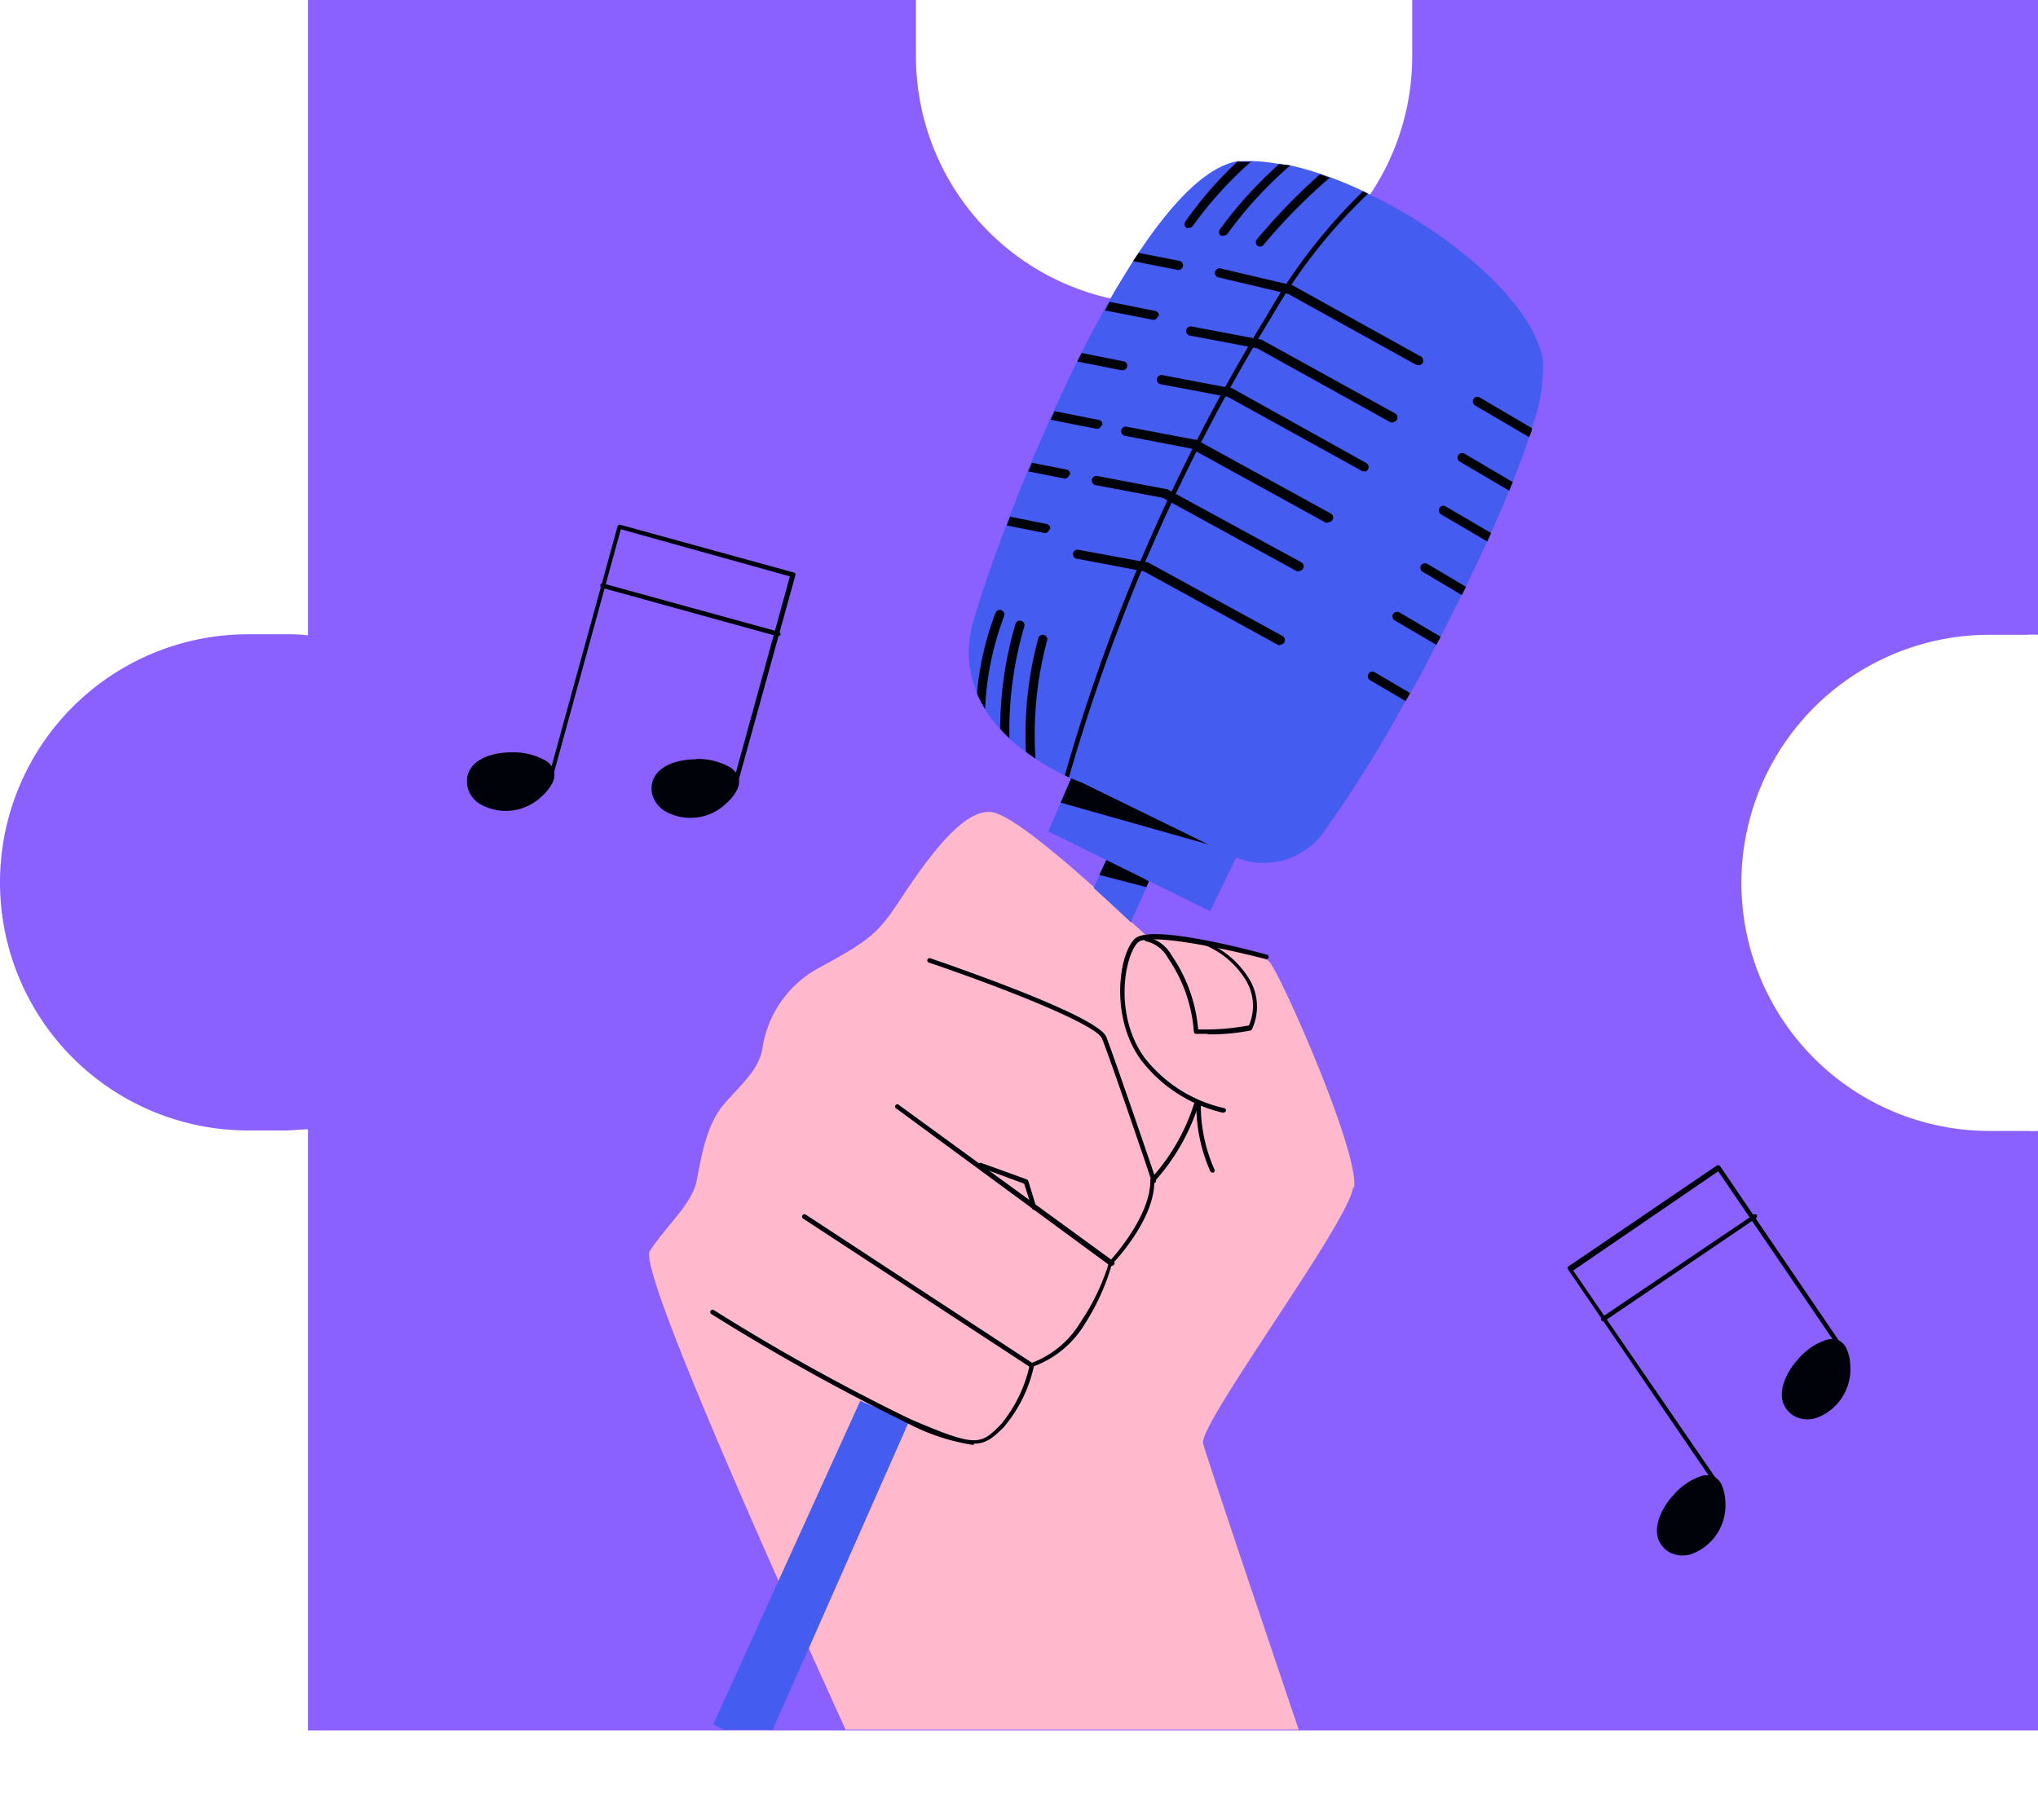 <?xml version="1.0" encoding="UTF-8"?> <svg xmlns="http://www.w3.org/2000/svg" xmlns:xlink="http://www.w3.org/1999/xlink" viewBox="0 0 123.2 110.06"> <defs> <style>.cls-1{fill:none;}.cls-2{fill:#8a60ff;}.cls-3{clip-path:url(#clip-path);}.cls-4{fill:#ffb8cc;}.cls-5{fill:#445cef;}.cls-6{fill:#00020a;}</style> <clipPath id="clip-path"> <rect class="cls-1" x="16.9" y="1.99" width="106.3" height="102.59"></rect> </clipPath> </defs> <g id="Слой_2" data-name="Слой 2"> <g id="Слой_1-2" data-name="Слой 1"> <path class="cls-2" d="M15,38.35h2.23c.47,0,.93,0,1.39.07V0H55.37c0,.38,0,.78,0,1.18V3.4a15,15,0,0,0,30,0V1.18c0-.4,0-.8,0-1.18H123.2V38.38a5.54,5.54,0,0,0-.7,0h-2.23a15,15,0,0,0,0,30h2.23a5.54,5.54,0,0,0,.7,0v36.25H18.62V68.28c-.46,0-.92.07-1.39.07H15a15,15,0,0,1,0-30"></path> <g class="cls-3"> <path class="cls-4" d="M81.79,71.82c-.28,2.12-9.35,14.31-9.06,15.45.2.82,4.66,14,7.1,21.22a52.59,52.59,0,0,1-27.12-.43c-1.08-2.34-2.41-5.27-3.82-8.4-.6-1.34-1.22-2.7-1.83-4.08-4.17-9.39-8.29-19.14-7.78-19.93,1-1.56,2.55-2.84,2.83-4.25s.57-3.41,1.7-4.69,2-2,2.27-3.25a6.63,6.63,0,0,1,3.54-5c2.84-1.55,3.4-2,4.54-3.68s3.82-6,5.81-5.67c.86.12,2.74,1.57,4.6,3.16.52.45,1.05.91,1.54,1.35.86.78,1.66,1.52,2.25,2.09l1,.91.14.14h.05c.28,0,1.88.11,3.51.32l.7.1h0a12.5,12.5,0,0,1,2,.46h0a2,2,0,0,1,1,.54c.85,1.14,5.39,11.48,5.1,13.61"></path> <path class="cls-5" d="M70.12,51.79l-.66,1.49h0l-.15.35-.9,2,0,.07-2.71,6.13-4.17,9.4-.32.72-3.35,7.55L55,85.82l-.05.12L48.89,99.66l-2.69,6.06c-1.05-.45-2.08-.94-3.08-1.46l3.94-8.68L52,84.71l.08-.18,3.07-6.74,3.47-7.65L63,60.6l3.15-7,.07-.15.28-.6.41-.9.12-.25.46-1Z"></path> <polygon class="cls-6" points="69.45 53.29 69.3 53.64 66.46 52.9 66.99 51.75 69.45 53.29"></polygon> <path class="cls-4" d="M64.38,52.13s5.65,5,6.79,6.51,2.36,4.06,2.36,5.2-3.78,7.55-3.78,7.55a18,18,0,0,1-2.55,5A11.49,11.49,0,0,1,64.46,81c-1.8,1.51-2.08,1.51-2.08,1.51s.09,2.74-1.8,3.69-7.46-.57-11.52-3a49.15,49.15,0,0,1-7.37-5.58Z"></path> <path class="cls-6" d="M58.86,87.37a12.52,12.52,0,0,1-4-1.32A129.31,129.31,0,0,1,43,79.45a.14.14,0,0,1,.15-.24A124.79,124.79,0,0,0,55,85.79c4.08,1.76,4.27,1.57,5.5.34a8.4,8.4,0,0,0,1.75-3.62.13.13,0,0,1,.1-.1,5.8,5.8,0,0,0,3-2.52,13.14,13.14,0,0,0,1.68-3.52.09.09,0,0,1,0-.06s2.51-2.66,2.51-4.92a.11.11,0,0,1,0-.09,12.21,12.21,0,0,0,2.66-4.62.14.14,0,0,1,.17-.1.15.15,0,0,1,.1.17,12.61,12.61,0,0,1-2.69,4.7c0,2.25-2.29,4.72-2.57,5A13.48,13.48,0,0,1,65.61,80a6.08,6.08,0,0,1-3.11,2.61,8.51,8.51,0,0,1-1.82,3.68c-.67.67-1.09,1-1.82,1"></path> <path class="cls-6" d="M62.38,82.68a.12.12,0,0,1-.08,0l-13.75-9a.14.14,0,0,1,.16-.24l13.74,9a.14.14,0,0,1-.07.25"></path> <path class="cls-6" d="M67.2,76.54a.11.11,0,0,1-.08,0L54.15,67a.12.12,0,0,1,0-.19.13.13,0,0,1,.19,0l13,9.47a.14.14,0,0,1,0,.19.14.14,0,0,1-.11.06"></path> <path class="cls-6" d="M69.75,71.53a.13.13,0,0,1-.13-.09c0-.08-2.49-7.38-3-8.64-.34-.89-6.45-3.24-10.47-4.6a.14.14,0,0,1-.09-.17.14.14,0,0,1,.18-.09c1,.35,10.14,3.46,10.64,4.76s3,8.58,3,8.65a.15.15,0,0,1-.09.18h0"></path> <path class="cls-6" d="M62.52,73.16a.14.14,0,0,1-.13-.09l-.48-1.5-2.7-1a.13.13,0,0,1-.08-.17.15.15,0,0,1,.18-.09l2.76,1a.2.2,0,0,1,.09.09L62.65,73a.14.14,0,0,1-.09.18h0"></path> <path class="cls-6" d="M73.93,67.28h0a8.74,8.74,0,0,1-5-3.25c-1.82-2.58-1.3-6.3-.34-7.26s7.27.76,8,.95a.15.15,0,0,1,.1.17.14.14,0,0,1-.17.1c-2.69-.7-7.16-1.6-7.74-1-.78.79-1.46,4.3.37,6.91A8.45,8.45,0,0,0,74,67a.14.14,0,0,1,.11.16.15.15,0,0,1-.14.11"></path> <path class="cls-6" d="M73.29,70.9a.17.17,0,0,1-.13-.09,9.92,9.92,0,0,1-.84-4.09.14.14,0,0,1,.14-.14h0a.13.13,0,0,1,.13.14,9.57,9.57,0,0,0,.83,4,.14.14,0,0,1-.07.18l-.06,0"></path> <path class="cls-6" d="M73,62.51H72.3a.13.13,0,0,1-.13-.13,9,9,0,0,0-1.57-4.46,2,2,0,0,0-1.29-1,.13.13,0,0,1-.13-.15.14.14,0,0,1,.16-.12,2.29,2.29,0,0,1,1.49,1.12,9.26,9.26,0,0,1,1.6,4.47A14.48,14.48,0,0,0,75.5,62a3,3,0,0,0-.24-2.82,5.25,5.25,0,0,0-2.34-2,.15.15,0,0,1-.07-.19A.14.14,0,0,1,73,57a5.56,5.56,0,0,1,2.46,2.1,3.23,3.23,0,0,1,.22,3.14.12.12,0,0,1-.1.07,12.66,12.66,0,0,1-2.59.23"></path> <polygon class="cls-5" points="75.56 50.14 74.95 51.4 74.86 51.57 73.15 55.09 63.37 50.27 64.12 48.53 64.88 46.76 65.07 46.31 75.56 50.14"></polygon> <polygon class="cls-6" points="74.95 51.4 74.86 51.57 64.12 48.53 64.88 46.76 74.95 51.4"></polygon> <path class="cls-5" d="M92.61,25.89h0c0,.18-.11.36-.17.54-.28.85-.62,1.76-1,2.72-.08.17-.14.35-.22.52-.33.83-.7,1.69-1.09,2.56l-.23.51c-.41.9-.85,1.81-1.3,2.74h0c-.07.17-.16.33-.25.5-.41.83-.83,1.68-1.27,2.52l-.26.49c-.52,1-1,2-1.58,2.92l-.28.48a77.06,77.06,0,0,1-5,8,4.46,4.46,0,0,1-5.19,1.48,2.39,2.39,0,0,1-.37-.15l-1.31-.64h0L65.36,47.3s-.23-.08-.61-.24L64.62,47l-.25-.12a13.14,13.14,0,0,1-1.77-1c-.19-.13-.39-.26-.58-.41a12.39,12.39,0,0,1-1-.82c-.19-.18-.38-.37-.56-.57a8.31,8.31,0,0,1-.91-1.19,7.73,7.73,0,0,1-.49-1,6.36,6.36,0,0,1-.23-4.27c.4-1.41,1.08-3.47,2-5.85.06-.17.13-.35.2-.53.34-.89.71-1.82,1.1-2.78.08-.17.15-.35.22-.52.36-.86.74-1.73,1.13-2.61l.24-.52c.45-1,.93-2,1.42-3l.26-.52c.44-.88.9-1.74,1.36-2.57.09-.18.19-.35.28-.52.49-.86,1-1.68,1.48-2.45l.33-.5c2-3,4.09-5.2,6-5.51l.34,0h.54a12.26,12.26,0,0,1,1.64.18L78,10c.58.13,1.18.3,1.79.5l.6.21c.66.24,1.35.53,2,.84l.27.14c5.08,2.42,10,6.63,10.61,10.06a10.49,10.49,0,0,1-.67,4.1"></path> <path class="cls-6" d="M82.68,11.73a32.66,32.66,0,0,0-5.82,7.44A112.5,112.5,0,0,0,64.62,47l-.25-.12A112,112,0,0,1,76.63,19a33.69,33.69,0,0,1,5.77-7.44l.28.14"></path> <path class="cls-6" d="M85.76,22.07a.33.33,0,0,1-.13,0l-7.76-4.3-4.22-1a.27.27,0,0,1-.2-.33.28.28,0,0,1,.33-.21l4.25,1,.07,0,7.8,4.33a.28.28,0,0,1,.11.37.29.29,0,0,1-.25.15"></path> <path class="cls-6" d="M92.61,25.89h0c0,.18-.11.36-.17.54l-3.28-1.92a.29.29,0,0,1-.09-.38.28.28,0,0,1,.38-.1Z"></path> <path class="cls-6" d="M91.45,29.15c-.08.17-.14.35-.21.52l-3-1.76a.29.29,0,0,1-.09-.38.28.28,0,0,1,.38-.1Z"></path> <path class="cls-6" d="M90.14,32.23l-.23.51-2.8-1.64a.28.28,0,0,1-.09-.38.26.26,0,0,1,.37-.1Z"></path> <path class="cls-6" d="M88.62,35.48h0c-.08.17-.17.33-.25.5L86,34.57a.28.28,0,0,1-.1-.38.29.29,0,0,1,.38-.1Z"></path> <path class="cls-6" d="M87.09,38.5l-.26.49-2.52-1.48a.29.29,0,0,1-.1-.38.3.3,0,0,1,.39-.1Z"></path> <path class="cls-6" d="M85.25,41.91l-.28.48-2.14-1.26a.28.28,0,0,1-.1-.39.27.27,0,0,1,.38-.09Z"></path> <path class="cls-6" d="M84.21,25.54a.23.23,0,0,1-.14,0L76,21.06l-4.07-.77a.28.28,0,1,1,.11-.55l4.11.78.08,0L84.34,25a.28.28,0,0,1,.11.37.27.27,0,0,1-.24.15"></path> <path class="cls-6" d="M82.47,28.48a.2.2,0,0,1-.13,0L74.23,24l-4.07-.77a.27.27,0,0,1-.22-.32.27.27,0,0,1,.32-.23l4.11.78.08,0L82.6,28a.28.28,0,0,1-.13.52"></path> <path class="cls-6" d="M80.27,31.6a.22.22,0,0,1-.13,0L72,27.12,68,26.35a.28.28,0,0,1-.22-.33.27.27,0,0,1,.32-.22l4.12.78.08,0,8.15,4.47a.28.28,0,0,1,.11.37.29.29,0,0,1-.25.15"></path> <path class="cls-6" d="M78.54,34.54a.25.25,0,0,1-.14,0l-8.11-4.44-4.07-.77A.29.29,0,0,1,66,29a.28.28,0,0,1,.33-.22l4.11.78.08,0L78.67,34a.28.28,0,0,1,.11.37.27.27,0,0,1-.24.15"></path> <path class="cls-6" d="M77.4,39a.31.31,0,0,1-.13,0l-8.11-4.45-4.07-.77a.27.27,0,1,1,.1-.54L69.3,34a.16.16,0,0,1,.09,0l8.15,4.46a.28.28,0,0,1-.14.52"></path> <path class="cls-6" d="M71.51,16.1a.28.28,0,0,1-.27.22h-.06l-2.68-.53.33-.5,2.46.48a.28.28,0,0,1,.22.33"></path> <path class="cls-6" d="M70,19.11a.29.29,0,0,1-.28.23h0l-2.92-.57c.09-.18.19-.35.28-.52l2.75.55a.28.28,0,0,1,.22.32"></path> <path class="cls-6" d="M68.14,22.16a.29.29,0,0,1-.27.23h-.05l-2.7-.53.26-.52,2.55.51a.26.26,0,0,1,.21.32"></path> <path class="cls-6" d="M66.58,25.71a.28.28,0,0,1-.27.22h0l-2.8-.55.24-.52,2.67.53a.26.26,0,0,1,.21.33"></path> <path class="cls-6" d="M64.63,28.71a.27.27,0,0,1-.27.23h0l-2.2-.44c.08-.17.15-.35.22-.52l2.09.41a.26.26,0,0,1,.21.32"></path> <path class="cls-6" d="M63.43,32a.27.27,0,0,1-.27.23h0l-2.3-.46c.06-.17.13-.35.2-.53l2.2.44a.27.27,0,0,1,.22.32"></path> <path class="cls-6" d="M75.68,9.73a22.94,22.94,0,0,0-3.57,3.93.27.27,0,0,1-.23.12.33.33,0,0,1-.16,0,.28.28,0,0,1-.06-.39A22.62,22.62,0,0,1,74.8,9.78l.34,0h.54"></path> <path class="cls-6" d="M78,10a24.49,24.49,0,0,0-3.8,4.14.3.3,0,0,1-.23.11.24.24,0,0,1-.16,0,.27.27,0,0,1-.06-.39,24.88,24.88,0,0,1,3.58-3.94L78,10"></path> <path class="cls-6" d="M80.38,10.75a34.61,34.61,0,0,0-4,4.06.28.28,0,0,1-.21.1.27.27,0,0,1-.17-.06.28.28,0,0,1,0-.4,36.81,36.81,0,0,1,3.79-3.91l.6.21"></path> <path class="cls-6" d="M60.7,37.25a18,18,0,0,0-1.15,5.62,7,7,0,0,1-.49-.94,18.14,18.14,0,0,1,1.12-4.87.27.27,0,0,1,.36-.16.27.27,0,0,1,.16.35"></path> <path class="cls-6" d="M61.92,37.88a22.37,22.37,0,0,0-.9,6.76c-.19-.18-.38-.37-.56-.57a22.69,22.69,0,0,1,.93-6.35.27.27,0,0,1,.35-.18.27.27,0,0,1,.18.34"></path> <path class="cls-6" d="M63.3,38.73a21.73,21.73,0,0,0-.7,7.14c-.19-.13-.39-.26-.58-.41a22.17,22.17,0,0,1,.75-6.88.28.28,0,0,1,.34-.19.27.27,0,0,1,.19.34"></path> <path class="cls-6" d="M33.13,47.64h0a.14.14,0,0,1-.1-.17l4.3-15.64a.14.14,0,0,1,.17-.1L48,34.62a.16.16,0,0,1,.08.06.14.14,0,0,1,0,.11L44.58,47.42a.13.13,0,0,1-.17.1.15.15,0,0,1-.1-.17l3.44-12.5L37.53,32,33.26,47.54a.13.13,0,0,1-.13.1"></path> <path class="cls-6" d="M30.91,45.49c-1.4,0-2.85.59-2.67,2a1.67,1.67,0,0,0,.94,1.21,3.13,3.13,0,0,0,3.59-.57,2.72,2.72,0,0,0,.64-.83,1.06,1.06,0,0,0,.07-.74A1.27,1.27,0,0,0,33,46a3.91,3.91,0,0,0-2.07-.51"></path> <path class="cls-6" d="M42.08,45.91c-1.41,0-2.85.59-2.68,2a1.72,1.72,0,0,0,.94,1.21,3.12,3.12,0,0,0,3.59-.57,2.57,2.57,0,0,0,.64-.83,1,1,0,0,0,.07-.74,1.22,1.22,0,0,0-.5-.58,3.87,3.87,0,0,0-2.06-.51"></path> <path class="cls-6" d="M47,38.47h0L36.39,35.54a.15.15,0,0,1-.1-.17.14.14,0,0,1,.17-.09L47.08,38.2a.14.14,0,0,1,.1.17.15.15,0,0,1-.14.1"></path> <path class="cls-6" d="M108.62,82.26c-.9,1.07-1.4,2.55-.19,3.34a1.71,1.71,0,0,0,1.53.07,3.13,3.13,0,0,0,1.89-3.11,2.53,2.53,0,0,0-.22-1,1,1,0,0,0-.51-.53,1.19,1.19,0,0,0-.77,0,3.78,3.78,0,0,0-1.73,1.25"></path> <path class="cls-6" d="M104.15,90.19l0,0a.13.13,0,0,1-.19,0L94.8,76.77a.13.13,0,0,1,0-.19l9-6.12a.12.12,0,0,1,.1,0,.11.11,0,0,1,.09.06l7.37,10.83a.14.14,0,0,1,0,.19.13.13,0,0,1-.19,0l-7.3-10.72-8.77,6L104.15,90a.15.15,0,0,1,0,.17"></path> <path class="cls-6" d="M101.07,90.49c-.9,1.07-1.4,2.55-.19,3.34a1.68,1.68,0,0,0,1.53.07,3.14,3.14,0,0,0,1.89-3.11,2.79,2.79,0,0,0-.22-1,1,1,0,0,0-.52-.53,1.16,1.16,0,0,0-.76,0,3.86,3.86,0,0,0-1.73,1.25"></path> <path class="cls-6" d="M106.17,73.65l0,0L97,79.87a.14.14,0,0,1-.16-.23L106,73.45a.13.13,0,0,1,.19,0,.15.15,0,0,1,0,.17"></path> </g> </g> </g> </svg> 